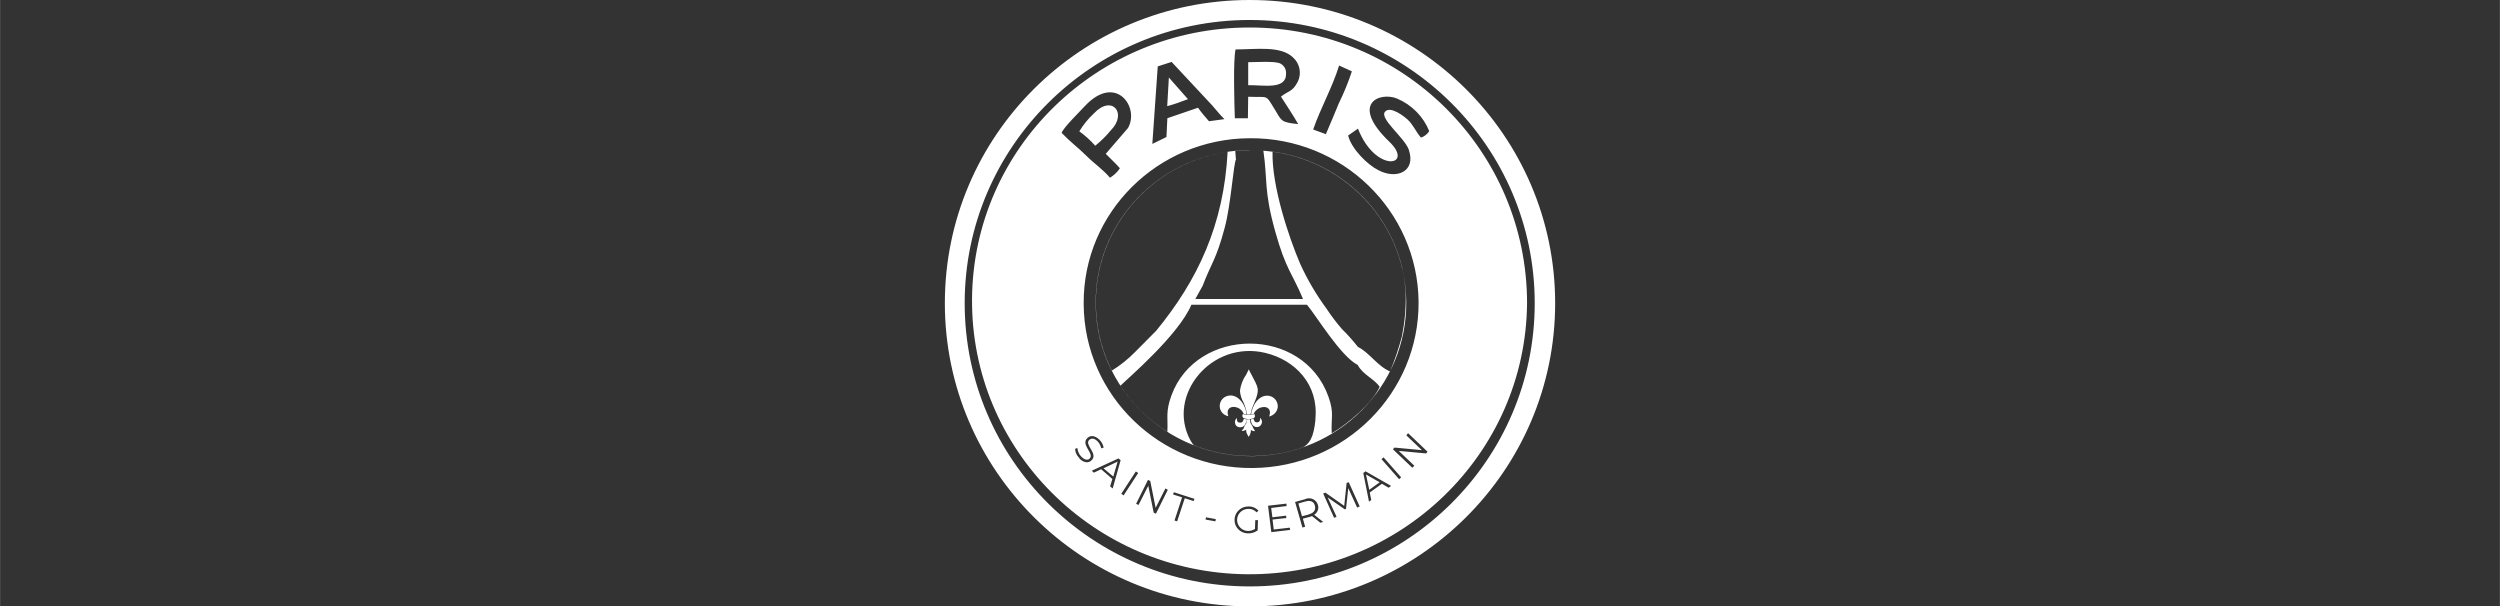 <?xml version="1.0" encoding="UTF-8"?>
<!DOCTYPE svg PUBLIC "-//W3C//DTD SVG 1.1//EN" "http://www.w3.org/Graphics/SVG/1.1/DTD/svg11.dtd">
<!-- Creator: CorelDRAW -->
<svg xmlns="http://www.w3.org/2000/svg" xml:space="preserve" width="60.793mm" height="14.746mm" version="1.1" style="shape-rendering:geometricPrecision; text-rendering:geometricPrecision; image-rendering:optimizeQuality; fill-rule:evenodd; clip-rule:evenodd"
viewBox="0 0 166.38 40.36"
 xmlns:xlink="http://www.w3.org/1999/xlink"
 xmlns:xodm="http://www.corel.com/coreldraw/odm/2003">
 <rect x="0" y="0" width="166.38" height="40.36" fill="#333333" stroke="none"/>
 <defs>
  <style type="text/css">
   <![CDATA[
    .fil1 {fill:none}
    .fil0 {fill:white}
   ]]>
  </style>
   <clipPath id="id0">
    <path d="M-0 0l166.38 0 0 40.36 -166.38 0 0 -40.36z"/>
   </clipPath>
 </defs>
 <g id="Capa_x0020_1">
  <g>
  </g>
  <g style="clip-path:url(#id0)">
   <g id="_1697538342688">
    <path class="fil0" d="M83.17 1.33c10.47,0 18.97,8.43 18.97,18.85 0,10.41 -8.49,18.85 -18.97,18.85 -10.47,0 -18.97,-8.44 -18.97,-18.85 0,-10.4 8.49,-18.85 18.97,-18.85zm0 -1.33c11.22,0 20.33,9.03 20.33,20.18 0,11.15 -9.11,20.18 -20.31,20.18 -11.2,0 -20.31,-9.04 -20.31,-20.18 0,-11.14 9.07,-20.18 20.29,-20.18zm0 1.83c10.2,0 18.46,8.21 18.46,18.35 -0.09,10.05 -8.43,18.12 -18.63,18.04 -10.2,-0.09 -18.4,-8.3 -18.31,-18.35 0.09,-9.99 8.33,-18.04 18.47,-18.04zm0 7.37c6.15,-0.05 11.18,4.82 11.24,10.88 0.05,6.06 -4.89,11.02 -11.05,11.07 -6.15,0.05 -11.19,-4.82 -11.24,-10.88 -0,-0.03 -0,-0.06 -0,-0.09 -0.03,-6.03 4.92,-10.95 11.04,-10.98l0.01 0zm0 0.8c5.7,-0.05 10.37,4.47 10.42,10.09 0.05,5.62 -4.54,10.22 -10.24,10.26 -5.7,0.05 -10.37,-4.47 -10.42,-10.09 0,-0.03 0,-0.06 0,-0.09 -0.03,-5.6 4.56,-10.15 10.24,-10.18l0.01 0zm4.37 17.91c0.24,-2.33 -1.36,-3.95 -3.32,-4.42 -3.6,-0.87 -6.61,2.82 -5,5.81 0.08,0.15 0.16,0.26 0.25,0.35 1.2,0.47 2.51,0.72 3.88,0.71 1.15,-0.01 2.26,-0.21 3.3,-0.56 0.49,-0.23 0.78,-0.66 0.9,-1.89l0 0.01zm-13.55 -3.24c0.57,-0.35 1.1,-0.78 1.57,-1.26l1.38 -1.39c2.79,-3.39 4.51,-7.09 4.76,-11.92 -4.99,0.72 -8.81,4.96 -8.78,10.07 0,0.03 0,0.06 0,0.09 0.01,1.58 0.39,3.08 1.06,4.41zm16.4 -1.57c0.7,0.33 1.32,1.3 2.12,1.62 0.32,-0.76 0.58,-1.54 0.79,-2.33 0.19,-0.95 0.28,-1.92 0.25,-2.89 -0.03,-0.6 -0.12,-1.19 -0.25,-1.76 -1,-4.01 -4.4,-7.08 -8.61,-7.65 -0.06,2.3 1.09,5.72 1.84,7.47 0.48,1.05 1.06,2.04 1.75,2.98 0.31,0.47 0.65,0.92 1.02,1.35 0.39,0.38 0.75,0.79 1.09,1.22l0 -0.01zm-8.12 -12.53c-0.19,0.32 -0.34,3.04 -0.77,4.61 -0.56,2.11 -0.89,2.33 -1.46,3.84l-0.49 0.88 7.17 0c-0.73,-1.74 -1.14,-1.95 -1.85,-4.49 -0.77,-2.76 -0.5,-3.38 -0.79,-5.38 -0.27,-0.02 -0.55,-0.03 -0.83,-0.03 -0.03,0 -0.06,0 -0.09,0l-0.01 0c-0.32,0 -0.63,0.02 -0.94,0.05l0.04 0.53zm-4.58 18.17c0.05,-1 -0.13,-1.31 0.27,-2.42 1.68,-4.59 8.77,-4.64 10.45,0.08 0.4,1.1 0.16,1.44 0.22,2.44 1.14,-0.68 2.66,-1.98 3.19,-3.09 -0.36,-0.55 -1.11,-0.79 -1.46,-1.46 -1.15,-0.59 -2.76,-3.28 -3.38,-4.01l-7.69 0c-0.86,2.03 -4.22,4.89 -4.72,5.39 0.8,1.23 1.86,2.27 3.11,3.06zm5.29 -1.16l0.24 0c0.02,-0.05 0.07,-0.32 0.1,-0.4l0.15 -0.36c0.39,-0.91 0.28,-1 -0.18,-1.88 -0.07,-0.12 -0.13,-0.24 -0.18,-0.36 -0.06,0.11 -0.11,0.22 -0.16,0.33 -0.23,0.33 -0.38,0.7 -0.43,1.1 0.02,0.27 0.1,0.54 0.24,0.78 0.11,0.25 0.19,0.51 0.23,0.78l0 0.01zm-1.23 0.12c-0.03,-0.08 -0.05,-0.16 -0.05,-0.24 0,-0.56 0.84,-0.45 1.04,0.03 0.03,0.07 0.04,0.07 0.21,0.08 0,-0.49 -0.5,-1.39 -1.22,-1.23 -0.38,0.08 -0.62,0.45 -0.54,0.83 0.06,0.27 0.28,0.48 0.56,0.53zm1.51 -0.13c0.04,0 0.07,0 0.11,0 0.15,-0.02 0.02,-0.05 0.21,-0.24 0.28,-0.32 0.92,-0.36 0.94,0.12 0,0.09 -0.02,0.18 -0.06,0.27 0.33,-0.07 0.57,-0.35 0.58,-0.67 0,-0.33 -0.22,-0.62 -0.55,-0.7 -0.73,-0.14 -1.17,0.69 -1.23,1.24l0 -0.01zm-0.61 1.11c0.06,0 0.11,-0 0.16,-0.02 0.08,-0.03 0.05,-0.04 0.12,-0.05 0,0.25 0.1,0.3 0.16,0.46l0.02 -0.01c0,0 0,-0.03 0.02,-0.03 0.08,-0.12 0.12,-0.26 0.12,-0.41 0.1,0.03 0.1,0.09 0.28,0.07 -0.08,-0.11 -0.15,-0.23 -0.2,-0.36 -0.03,-0.06 -0.07,-0.1 -0.11,-0.18 -0.03,-0.07 0,-0.15 -0.03,-0.24l-0.22 0c-0.04,0.33 0.02,0.18 -0.13,0.42 -0.03,0.06 -0.06,0.13 -0.08,0.19 -0.03,0.06 -0.1,0.1 -0.12,0.14l-0 -0zm0.31 -0.77l-0.18 -0.03c-0.03,0.05 -0.05,0.27 -0.26,0.25 -0.21,-0.02 -0.2,-0.14 -0.2,-0.31 -0.11,0.09 -0.16,0.23 -0.12,0.36 0.02,0.13 0.12,0.23 0.25,0.25 0.36,0.06 0.48,-0.22 0.51,-0.52zm0.29 0.01c0,0.3 0.17,0.55 0.48,0.5 0.19,-0.06 0.3,-0.26 0.24,-0.45 -0.02,-0.06 -0.05,-0.11 -0.1,-0.16 0,0.17 -0.03,0.29 -0.21,0.3 -0.18,0.01 -0.19,-0.13 -0.24,-0.24l-0.18 0.04zm0.23 -0.35c-0.18,0.04 -0.36,0.05 -0.55,0.03 -0.04,-0 -0.08,-0.01 -0.12,-0.02 -0.07,0 -0.08,-0.03 -0.11,0 -0.04,0.08 -0.02,0.18 0.05,0.24 0.16,0.07 0.33,0.09 0.51,0.06 0.21,-0.04 0.31,-0.09 0.23,-0.32l0 0.01zm-11.66 2.93c0.32,0.33 0.63,0.33 0.82,0.14 0.48,-0.44 -0.5,-1.03 -0.15,-1.36 0.14,-0.13 0.34,-0.13 0.57,0.11 0.12,0.13 0.19,0.28 0.23,0.45l0.16 -0.05c-0.04,-0.19 -0.13,-0.37 -0.27,-0.51 -0.32,-0.32 -0.62,-0.31 -0.81,-0.13 -0.48,0.46 0.49,1.03 0.15,1.37 -0.12,0.12 -0.33,0.11 -0.56,-0.13 -0.15,-0.15 -0.24,-0.36 -0.26,-0.57l-0.15 0.05c0.01,0.24 0.11,0.46 0.29,0.62zm2.07 1.88l0.16 0.13 0.53 -1.88 -0.14 -0.12 -1.78 0.82 0.14 0.13 0.48 -0.23 0.75 0.65 -0.15 0.49zm-0.45 -1.21l0.94 -0.45 -0.29 1 -0.65 -0.55zm1.19 1.7l0.15 0.1 0.97 -1.49 -0.16 -0.1 -0.97 1.49zm2.93 -0.36l-0.65 1.29 -0.36 -1.79 -0.15 -0.07 -0.79 1.59 0.16 0.08 0.65 -1.28 0.36 1.79 0.15 0.07 0.79 -1.59 -0.16 -0.09zm0.6 2.13l0.18 0.06 0.51 -1.54 0.59 0.19 0.05 -0.15 -1.37 -0.44 -0.05 0.15 0.6 0.19 -0.5 1.53zm2.07 -0.06l0.66 0.12 0.02 -0.15 -0.65 -0.12 -0.03 0.15zm3.28 0.63c-0.14,0.09 -0.3,0.13 -0.46,0.13 -0.41,-0.01 -0.73,-0.35 -0.72,-0.76 0.02,-0.41 0.36,-0.72 0.77,-0.71 0.2,-0.01 0.39,0.08 0.53,0.23l0.12 -0.11c-0.17,-0.19 -0.41,-0.29 -0.66,-0.28 -0.5,-0.01 -0.92,0.38 -0.93,0.87 -0.02,0.5 0.38,0.91 0.88,0.92 0.24,0.01 0.47,-0.06 0.66,-0.2l0.02 -0.68 -0.18 0 -0.02 0.6zm1.26 0.03l-0.08 -0.66 0.92 -0.1 -0.02 -0.16 -0.91 0.11 -0.08 -0.62 1.03 -0.13 -0.02 -0.16 -1.22 0.14 0.22 1.76 1.25 -0.15 -0.02 -0.15 -1.06 0.12zm3.28 -0.51l-0.59 -0.47c0.22,-0.13 0.33,-0.4 0.25,-0.65 -0.09,-0.33 -0.44,-0.52 -0.77,-0.42 -0.03,0.01 -0.07,0.02 -0.1,0.04l-0.65 0.18 0.49 1.7 0.18 -0.05 -0.15 -0.54 0.46 -0.12c0.05,-0.01 0.1,-0.03 0.15,-0.05l0.55 0.44 0.2 -0.05zm-0.93 -0.49l-0.47 0.12 -0.24 -0.85 0.45 -0.13c0.36,-0.1 0.58,0 0.65,0.28 0.07,0.28 -0.06,0.48 -0.4,0.57zm2.5 -2.09l-0.16 1.52 -1.25 -0.88 -0.15 0.06 0.73 1.62 0.16 -0.08 -0.59 -1.28 1.14 0.79 0.08 -0.03 0.15 -1.38 0.59 1.29 0.17 -0.07 -0.73 -1.62 -0.14 0.06zm2.8 0.31l0.16 -0.12 -1.7 -0.97 -0.15 0.11 0.38 1.91 0.15 -0.11 -0.1 -0.5 0.81 -0.58 0.46 0.27zm-1.29 0.15l-0.22 -1.03 0.91 0.52 -0.69 0.5zm1.99 -0.72l0.13 -0.12 -1.17 -1.33 -0.14 0.12 1.18 1.34zm0.47 -2.92l1.04 0.99 -1.82 -0.17 -0.11 0.11 1.29 1.23 0.14 -0.13 -1.04 -0.99 1.82 0.17 0.1 -0.11 -1.3 -1.24 -0.11 0.14zm-10.52 -23.3c1,-0.02 2.55,0.33 2.52,-0.78 0.02,-0.29 -0.15,-0.56 -0.42,-0.68 -0.38,-0.15 -1.61,-0.07 -2.1,-0.07l0 1.53zm-5.4 1.4c0.47,-0.13 0.93,-0.29 1.39,-0.47l-1.27 -1.44 -0.11 1.91zm-5.83 1.68c0.39,0.28 0.74,0.6 1.05,0.95 0.38,-0.31 0.73,-0.65 1.04,-1.03 1.12,-1.13 0.07,-2.4 -1.13,-1.12 -0.38,0.35 -0.7,0.75 -0.97,1.19zm-1.19 0.09c0.15,-0.38 1.26,-1.46 1.55,-1.78 2.06,-2.2 3.66,0.08 2.87,1.46l-1.48 1.72c0.24,0.24 0.78,0.76 0.94,0.96 -0.17,0.26 -0.4,0.47 -0.66,0.63 -0.48,-0.57 -1.02,-0.91 -1.6,-1.49 -0.58,-0.57 -1.05,-0.9 -1.62,-1.5zm19.73 -0.27c1.17,2.99 3.78,2.49 2.08,0.86 -2.65,-2.55 -0.63,-3.34 0.52,-2.87 0.98,0.42 1.75,1.2 2.14,2.17 -0.13,0.2 -0.32,0.35 -0.55,0.43 -0.37,-0.43 -0.51,-0.86 -0.92,-1.23 -0.18,-0.16 -1.09,-0.89 -1.46,-0.51 -0.44,0.46 1.3,1.74 1.57,2.55 0.49,1.44 -0.8,2 -2.02,1.36 -0.73,-0.36 -1.79,-1.41 -2.02,-2.31l0.66 -0.46zm-12.4 -4.44l2.68 2.87c0.28,0.31 0.54,0.66 0.83,0.93l-1.03 0.14c-0.26,-0.29 -0.51,-0.59 -0.73,-0.9l-2.04 0.7 -0.06 1.25 -0.94 0.46 0.36 -5.16 0.93 -0.3zm4.2 3.74c-0.03,-0.88 -0.12,-3.9 0.05,-4.58 1.38,0 2.99,-0.26 3.82,0.53 0.46,0.41 0.59,1.07 0.32,1.62 -0.36,0.69 -0.61,0.59 -1.12,0.99 0.38,0.59 0.79,1.21 1.15,1.83 -1.17,-0.12 -1.09,-0.2 -1.57,-0.99 -0.64,-1.03 -0.36,-0.77 -1.76,-0.83l-0.02 1.43 -0.88 0zm5.21 0.76c0.48,-1.4 1.3,-2.85 1.73,-4.27l0.85 0.39c-0.24,0.73 -0.53,1.44 -0.87,2.13 -0.27,0.67 -0.58,1.39 -0.86,2.05l-0.85 -0.31z"/>
   </g>
  </g>
  <polygon class="fil1" points="-0,0 166.38,0 166.38,40.36 -0,40.36 "/>
 </g>
</svg>
